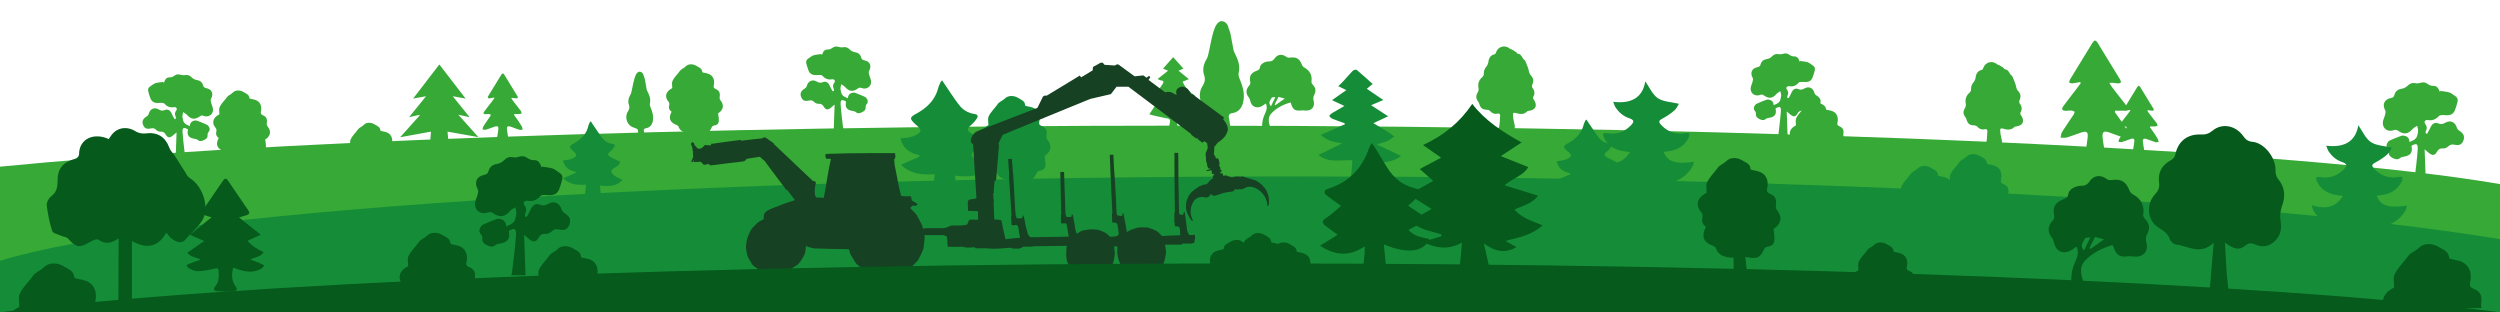 <svg xmlns="http://www.w3.org/2000/svg" viewBox="0 0 1920 239.8" xmlns:v="https://vecta.io/nano"><path d="M1920 141.4c-151.4-26.2-547.7-44.9-1012.7-44.9C526.6 96.5 191.9 109.1 0 128v74.1c191.9 18.9 526.6 31.5 907.3 31.5 465 0 861.3-18.7 1012.7-44.9v-47.3h0z" fill="#37a936"/><path d="M1920 239.8v-56.1c-171.6-28.6-520-48.2-922-48.2-476 0-876.9 27.4-998 64.8v39.4l1920 .1h0z" fill="#158d38"/><g fill="#37a936"><path d="M1160.4 100h-7.1c-1.9 0-2.4-.6-2-2.6.6-2.7.6-5.5.8-8.3.1-1.5-.6-2.2-2.2-1.8-2.2.5-4-.4-5.5-2-.5-.6-1.6-.9-2.4-1-3.3-.1-4.8-1.1-5.8-4.2-.2-.7-.6-1.5-1-2.1-1.9-2.7-1.8-4.4-.2-7.2a5.08 5.08 0 0 0 .5-3.2c-.6-3.4.3-6.1 2.9-8.4.6-.6 1.2-1.7 1.2-2.4-.2-2.3.7-4.1 2.1-5.9a7.62 7.62 0 0 0 1.3-2.9c.4-3.1 1.4-5.5 4.8-6.3.5-.1 1-.9 1.2-1.5 1.5-4.4 6.6-5.9 10.3-3 .6.5 1.4.6 2 .9 1.2.7 2.3 1.4 3.4 2.2.3.2.4.9.6.9 3.3 0 3.5 3.5 5.5 4.9.2.1.4.3.5.5 1 2.5 2.2 5 2.8 7.6.3 1.5.7 2.8 1.8 3.9 1.7 1.9 2.1 4.1 1.1 6.4-.6 1.3-.6 2.3.3 3.5 1.4 2 1.5 4.1.3 6.3-.3.5-.2 1.5.2 2 3.2 4.6 1.7 8.2-3.7 8.8-.4.1-1 .2-1.3.5-2.4 2.4-5.3 2.2-8.2 1.3-2.3-.6-2.8-.3-2.6 2 .2 2.7.9 5.3 1.4 8-.1 2.8-.4 3.2-3 3.1h0zm374.2 12h-7.1c-1.9 0-2.4-.6-2-2.6.6-2.7.6-5.5.8-8.3.1-1.5-.6-2.2-2.2-1.8-2.2.5-4-.4-5.5-2-.5-.6-1.6-.9-2.4-1-3.3-.1-4.8-1.1-5.8-4.2-.2-.7-.6-1.5-1-2.1-1.9-2.7-1.8-4.4-.2-7.2a5.08 5.08 0 0 0 .5-3.2c-.6-3.4.3-6.1 2.9-8.4.6-.6 1.2-1.7 1.2-2.4-.2-2.3.7-4.1 2.1-5.9a7.62 7.62 0 0 0 1.3-2.9c.4-3.1 1.4-5.5 4.8-6.3.5-.1 1-.9 1.2-1.5 1.5-4.4 6.6-5.9 10.3-3 .6.5 1.4.6 2 .9 1.2.7 2.3 1.4 3.4 2.2.3.2.4.9.6.9 3.3 0 3.5 3.5 5.5 4.9.2.1.4.3.5.5 1 2.5 2.2 5 2.8 7.6.3 1.5.7 2.8 1.8 3.9 1.7 1.9 2.1 4.1 1.1 6.4-.6 1.3-.6 2.3.3 3.5 1.4 2 1.5 4.1.3 6.3-.3.5-.2 1.5.2 2 3.2 4.6 1.7 8.2-3.7 8.8-.4.1-1 .2-1.3.5-2.4 2.4-5.3 2.2-8.2 1.3-2.3-.6-2.8-.3-2.6 2 .2 2.7.9 5.3 1.4 8-.1 2.8-.4 3.2-3 3.1h0zM322.1 88.2c-2.4.5-4.8 1.1-7.9 1.8l13-16.1-9.9 1.8 20.1-26.2 20.2 26.2-9.9-1.8 13 16.1-8.7-1.9 15.4 17.2-23.7-4.2 1.1 12H330l1-12-23.7 4.3 14.9-16.6c.2-.3 0-.4-.1-.6h0zm575.2 12.1l1.2-6.4c.4-1.8-.2-2.7-2.2-3-3.6-.6-7.2-1.5-10.8-2.3-.8-.2-1.7-.5-2.8-.9l7.5-11.1c-2.3-1.1-4-2-5.8-2.9 2.3-2.3 4.4-4.2 6.4-6.2.8-.9 1.4-2 2.1-3 .9-1.4 1-2.5-1.1-2.7-.9-.1-1.7-.7-2.8-1.1l8.1-6.4c-1.6-.6-2.6-1.1-3.9-1.6l7.8-8.8 7.9 8.8-3.8 1.6 8 6.5c-1.6.6-3 1.2-4.8 1.9 1.8 4.7 5.3 7.9 9.7 11l-6.1 3 7.6 11.2c-2.4.7-4.6 1.3-6.8 1.8l-7.2 1.4c-1.6.2-2.1 1-1.8 2.5l1.3 6.8c-2.5-.1-5-.1-7.7-.1h0zm43.1 2.4c-4.9 0-5.5-.7-4.8-5.2l.3-2.7c.6-6.5.5-6.6-5.5-8.6-8-2.6-11.5-12.9-6.8-20.2 1.7-2.7 2.2-5.1 1.2-8.2-1.5-4.5-.4-8.7 2-12.7 1-1.8 1.3-4.1 1.8-6.2.7-2.8 1.1-5.7 1.8-8.5.7-3 1.4-6.1 2.6-9 .7-1.8 1.9-3.7 3.4-4.6 2.6-1.5 5.9.5 6.8 3.6.5 1.7 1.2 3.4 1.7 5.1.6 2.6.9 5.2 1.5 7.8.5 2.5.7 5.2 1.8 7.4 2.5 4.9 4.4 9.6 3.1 15.3-.4 1.7.4 3.7 1.1 5.5 2.1 5.2 3.6 10.5 2.5 16.2-.9 4.8-3.4 8.4-8.6 9.2-2.1.3-2.9 1.5-2.5 3.6.5 2.7.8 5.4 1.3 8 .7 3.4.5 3.7-3.1 4-.8.2-1.3.2-1.6.2zm-447.7 5.4c-3 0-3.3-.4-3-3.2.1-.6.1-1.1.2-1.7.4-4 .3-4-3.4-5.3-4.9-1.6-7.1-7.9-4.2-12.4 1.1-1.7 1.3-3.2.7-5-.9-2.7-.3-5.3 1.2-7.8.6-1.1.8-2.5 1.1-3.8.4-1.7.7-3.5 1.1-5.2.5-1.9.9-3.7 1.6-5.5.4-1.1 1.2-2.3 2.1-2.8 1.6-.9 3.6.3 4.1 2.2.3 1.1.8 2.1 1 3.2.4 1.6.6 3.2.9 4.8.3 1.5.4 3.2 1.1 4.5 1.5 3 2.7 5.9 1.9 9.4-.2 1 .3 2.3.7 3.4 1.3 3.2 2.2 6.4 1.6 9.9-.6 3-2.1 5.1-5.3 5.7-1.3.2-1.8.9-1.6 2.2.3 1.6.5 3.3.8 4.9.4 2.1.3 2.3-1.9 2.4-.2 0-.5 0-.7.1h0zm1158.5-10.3l3 4.2c1.1 1.6 2.1 3.2 3.1 4.9.3.6.3 1.5.5 2.2-.8 0-1.7.3-2.4.1-2.2-.7-4.4-1.6-6.5-2.3-2.6-.9-3.4-.3-3.1 2.4.2 1.7.5 3.5.8 5.2.2 1.3-.3 1.9-1.6 1.8-1.7-.1-3.4-.1-5.1 0-1.5.1-1.8-.7-1.6-2 .3-1.7.6-3.5.8-5.2.3-2.5-.4-3.1-2.9-2.3-2.1.7-4.2 1.6-6.4 2.2-.9.3-1.8 0-2.8 0 .2-.9.2-1.8.7-2.5 1.6-2.6 3.4-5.1 5.1-7.6.3-.4.4-.9.5-1.3-.5-.2-1-.5-1.5-.5-.8-.1-1.6.1-2.4.1-1.7 0-2.1-.7-1.1-2 1.8-2.5 3.7-4.9 5.6-7.3.7-1 1.5-2 2.2-3-.1-.2-.2-.4-.2-.5-1.1.2-2.2.5-3.3.6-.5.1-1.1 0-1.5-.3-.2-.1 0-.9.2-1.3l9.9-16.2c1.1-1.7 1.6-1.7 2.7 0l9.9 16.2c.2.4.4 1.2.2 1.3-.4.3-1 .4-1.5.3-1.1-.1-2.2-.4-3.5-.2.4.6.8 1.3 1.2 1.9l6.2 8c.4.5.4 1.3.6 2-.7.2-1.4.4-2.1.4-1.1.1-2.2 0-3.4 0-.2.3-.3.5-.3.7h0zM394.8 88.3l3 4.2c1.1 1.6 2.1 3.2 3.1 4.9.3.6.3 1.5.5 2.2-.8 0-1.7.3-2.4.1-2.2-.7-4.4-1.6-6.5-2.3-2.6-.9-3.4-.3-3.1 2.4.2 1.7.5 3.5.8 5.2.2 1.3-.3 1.9-1.6 1.8-1.7-.1-3.4-.1-5.1 0-1.5.1-1.8-.7-1.6-2 .3-1.7.6-3.5.8-5.2.3-2.5-.4-3.1-2.9-2.3-2.1.7-4.2 1.6-6.4 2.2-.9.3-1.8 0-2.8 0 .2-.9.2-1.8.7-2.5 1.6-2.6 3.4-5.1 5.1-7.6.3-.4.4-.9.5-1.3-.5-.2-1-.5-1.5-.5-.8-.1-1.6.1-2.4.1-1.7 0-2.1-.7-1.1-2 1.8-2.5 3.7-4.9 5.6-7.3.7-1 1.5-2 2.2-3-.1-.2-.2-.4-.2-.5-1.1.2-2.2.5-3.3.6-.5.1-1.1 0-1.5-.3-.2-.1 0-.9.2-1.3l9.9-16.2c1.1-1.7 1.6-1.7 2.7 0l9.9 16.2c.2.4.4 1.2.2 1.3-.4.3-1 .4-1.5.3-1.1-.1-2.2-.4-3.5-.2.4.6.8 1.3 1.2 1.9l6.2 8c.4.5.4 1.3.6 2-.7.2-1.4.4-2.1.4-1.1.1-2.2 0-3.4 0-.2.3-.3.5-.3.7h0z"/><path d="M1624.2 86.1l5.2 7.3c1.9 2.8 3.7 5.6 5.3 8.5.6 1.1.5 2.5.8 3.8-1.4.1-2.9.5-4.2.1-3.8-1.2-7.5-2.7-11.2-4-4.5-1.6-5.8-.6-5.3 4.2.3 3 .9 6 1.4 8.9.4 2.3-.5 3.2-2.8 3.1-2.9-.1-5.8-.1-8.7 0-2.6.1-3.1-1.2-2.7-3.4.5-3 1-5.9 1.3-8.9.5-4.4-.7-5.3-5-3.9-3.7 1.2-7.3 2.7-11 3.8-1.5.4-3.2.1-4.8.1.4-1.5.4-3.1 1.2-4.4 2.8-4.5 5.9-8.8 8.8-13.2.4-.7.6-1.5.9-2.3-.9-.3-1.7-.9-2.6-.9-1.4-.1-2.8.2-4.2.2-2.9 0-3.6-1.2-2-3.5 3.1-4.3 6.4-8.4 9.6-12.6l3.8-5.1c-.1-.3-.3-.6-.4-.9-1.9.3-3.8.8-5.7 1-.9.1-1.9-.1-2.6-.5-.3-.2 0-1.6.4-2.3l17-27.8c1.9-3 2.8-3 4.6 0l17 27.8c.4.6.7 2.1.4 2.3-.7.5-1.7.6-2.6.5-1.9-.2-3.7-.6-6.1-.3.7 1.1 1.3 2.2 2.1 3.3l10.7 13.8c.7.9.8 2.3 1.1 3.5-1.2.3-2.4.7-3.6.7-1.9.1-3.8 0-5.8 0-.2.4-.3.8-.3 1.1h0zm-633.1-7.4c-5.7 1.6-10.8 4.2-14.8 8.5-2.7 2.9-2 6.5-1 10 .5 1.6 1.4 3.2 2.2 4.9h-8.1c0-2.7-.3-5.5.1-8.1.3-2.4 1.1-4.8 2.2-7.1 1.2-2.5 1.6-4.8.5-7.4-1.5.9-2.7 2-4.2 2.5-3.9 1.4-7-.6-7.9-4.8-.2-.8-.4-1.6-.9-2.2-2.7-3.3-2.5-6.3.4-9.5.5-.6.8-1.7.6-2.4-1-4.3.4-7.1 4.8-8.7 1.5-.6 2.5-1 2.7-2.9.3-2.3 3.6-4.3 6.7-4.3 2 0 3.3-.5 4.5-2.3 2.2-3.3 5.9-3.6 9.1-1.2.6.5 1.6.7 2.4.6 5.2-.8 7.7.7 9.6 5.7.3.8 1.1 1.6 1.9 2 4.1 2.2 6 6 5.3 10.7-.1.6.3 1.6.8 2.1 2.7 2.9 2.9 5 1.1 8.6-.5 1-.6 2.5-.3 3.6 1.4 5-1.4 8.4-6.6 7.9-.9-.1-1.8-.2-2.7-.1-4.7.6-6.5-.5-7.9-4.9 0-.5-.2-.7-.5-1.2h0zm-12.2 1.6c.2.2.4.3.6.5l7.2-5.1c-1.9-.5-3.2-.8-4.8-1.3l-3 5.9zm-2.8 1.3l3.4-7c-1.3.2-2.6 0-2.8.4-1 2-3.1 3.9-.6 6.6h0zm-460.3 4.2c-2.1-1.3-2.3-3.1-1.8-5.3.2-.7-.1-1.8-.5-2.3-3-3.2-2.5-7.2 1.4-9.7.6-.4 1.3-.7 1.4-.8 0-2-.5-3.9.1-5.3 1.3-3.1 4-5.4 5.9-8.1.8-1.2 3.1-1.9 4.4-3.4 1.9-1.9 5.3-1.9 7.8-.5 4.2 2.3 4.4 2.5 5 5.2 2 .5 3.9.7 5.5 1.5 2.8 1.4 4 4.7 3.2 8.3-.3 1.5-.2 2.2 1.3 2.9 2.9 1.2 3.7 3 3.2 6.2-.1.7 0 1.7.4 2.2 3.2 3.9 2.7 7.5-1.6 10.4-.2.1-.3.3.1.5.2 1.9.6 3.9.4 5.7s-1.5 2.9-3.5 3.1c-.7.1-1.5.6-1.8 1.2-2.1 4.7-3.7 5.5-8.6 4.5-.3-.1-.7-.1-1.4-.1l1 8.4h-7.2v-8.2c-.9 0-1.8 0-2.6-.1-3.1-.5-5.7-1.6-6.8-4.9-.1-.4-.7-.9-1.2-1.1-5.4-2-6.8-5.2-4.1-10.3h0zm-247.2 44.9c-2.1-1.3-2.3-3.1-1.8-5.3.2-.7-.1-1.8-.5-2.3-3-3.2-2.5-7.2 1.4-9.7.6-.4 1.3-.7 1.4-.8 0-2-.5-3.9.1-5.3 1.3-3.1 4-5.4 5.9-8.1.8-1.2 3.1-1.9 4.4-3.4 1.9-1.9 5.3-1.9 7.8-.5 4.2 2.3 4.4 2.5 5 5.2 2 .5 3.9.7 5.5 1.5 2.8 1.4 4 4.7 3.2 8.3-.3 1.5-.2 2.2 1.3 2.9 2.9 1.2 3.7 3 3.2 6.2-.1.7 0 1.7.4 2.2 3.2 3.9 2.7 7.5-1.6 10.4-.2.1-.3.3.1.5.2 1.9.6 3.9.4 5.7s-1.5 2.9-3.5 3.1c-.7.1-1.5.6-1.8 1.2-2.1 4.7-3.7 5.5-8.6 4.5-.3-.1-.7-.1-1.4-.1l1 8.4h-7.2v-8.2c-.9 0-1.8 0-2.6-.1-3.1-.5-5.7-1.6-6.8-4.9-.1-.4-.7-.9-1.2-1.1-5.5-2-6.8-5.2-4.1-10.3h0zm1110.2-16.3c-2.1-1.3-2.3-3.1-1.8-5.3.2-.7-.1-1.8-.5-2.3-3-3.2-2.5-7.2 1.4-9.7.6-.4 1.3-.7 1.4-.8 0-2-.5-3.9.1-5.3 1.3-3.1 4-5.4 5.9-8.1.8-1.2 3.1-1.9 4.4-3.4 1.9-1.9 5.3-1.9 7.8-.5 4.2 2.3 4.4 2.5 5 5.2 2 .5 3.9.7 5.5 1.5 2.8 1.4 4 4.7 3.2 8.3-.3 1.5-.2 2.2 1.3 2.9 2.9 1.2 3.7 3 3.2 6.2-.1.7 0 1.7.4 2.2 3.2 3.9 2.7 7.5-1.6 10.4-.2.1-.3.3.1.5.2 1.9.6 3.9.4 5.7s-1.5 2.9-3.5 3.1c-.7.1-1.5.6-1.8 1.2-2.1 4.7-3.7 5.5-8.6 4.5-.3-.1-.7-.1-1.4-.1l1 8.4h-7.2v-8.2c-.9 0-1.8 0-2.6-.1-3.1-.5-5.7-1.6-6.8-4.9-.1-.4-.7-.9-1.2-1.1-5.4-2-6.7-5.2-4.1-10.3h0zM168 105.9c-2.1-1.3-2.3-3.1-1.8-5.3.2-.7-.1-1.8-.5-2.3-3-3.2-2.5-7.2 1.4-9.7.6-.4 1.3-.7 1.4-.8 0-2-.5-3.9.1-5.3 1.3-3.1 4-5.4 5.9-8.1.8-1.2 3.1-1.9 4.4-3.4 1.9-1.9 5.3-1.9 7.8-.5 4.2 2.3 4.4 2.5 5 5.2 2 .5 3.9.7 5.5 1.5 2.8 1.4 4 4.7 3.2 8.3-.3 1.5-.2 2.2 1.3 2.9 2.9 1.2 3.7 3 3.2 6.2-.1.7 0 1.7.4 2.2 3.2 3.9 2.7 7.5-1.6 10.4-.2.1-.3.3.1.5.2 1.9.6 3.9.4 5.7s-1.5 2.9-3.5 3.1c-.7.1-1.5.6-1.8 1.2-2.1 4.7-3.7 5.5-8.6 4.5-.3-.1-.7-.1-1.4-.1l1 8.4h-7.2v-8.2c-.9 0-1.8 0-2.6-.1-3.1-.5-5.7-1.6-6.8-4.9-.1-.4-.7-.9-1.2-1.1-5.4-2-6.8-5.2-4.1-10.3h0zm463.2-63.6l.9-2.1c.8-1.5 1.9-2.3 3.8-2.2 1.2.1 2.5-.6 3.5-1.3 1.5-1.1 2.9-1.2 4.6-.7 1 .3 2.2.5 3.3.3 2.2-.4 3.7.1 5.3 1.7.9 1 2.4 1.8 3.7 2 2.7.4 4.4 1.6 5.1 4.2.3 1.4 1.1 1.8 2.4 2.1 4.5.9 5.8 4.3 3.6 8.3-.4.7-.1 1.8.1 2.7.4 1.8 1.4 3.5 1.5 5.3.2 4.1-3.7 6.5-7.5 4.9-.7-.3-1.9-.2-2.4.3-4 2.9-6.9 2.6-10.1-1-.8-.9-1.9-1.4-2.9-2.1-.2 1.3-.8 2.6-.6 3.8.7 4.5 1.3 5.1 5.7 7 .1-2.9 1.8-4.2 4.5-4.4.8-.1 8.9 3.2 9.4 3.8 1.4 1.7 2 3.4.3 5.3-.4.5-.6 1.3-.6 1.9.3 2.2-1 3.2-2.6 4s-3.3 1.4-5-.1c-.6-.5-1.5-.6-2.4-.8-4.5-.7-6-2.8-5-7.2-3.2-1.9-4.4-1.5-4.2 2.2.5 7.1 1.5 14.2 2.3 21.3.1.5.2 1 .4 1.7h-8.1l.8-22.9-3.1 2.6c-2.1 1.7-3.8 1.5-5.1-.8-1-1.7-2.1-2.5-4.1-2.4-1.1.1-2.5-.5-3.3-1.3-1.2-1.2-2.3-1.6-4-1.2-3.5.8-5.1-.1-6.1-2.7-1.1-2.8-.1-4.8 2.9-6.6.7-.4 1.3-1.3 1.5-2.1 1-3.6 4.3-5.1 7.5-3.2 1.6.9 2.9 1.3 4.8.5 2.3-1 4.3.3 5.3 2.9.6 1.4 1.4 2.7 2.2 4.1l.9-.3c0-.5.2-1 0-1.4-.9-1.8-.9-3.3.4-5 1-1.3-.1-2.8-1.8-2.5-3 .5-5.3-.4-7.3-2.7-.6-.7-2.4-.7-3.6-.6-3.7.4-5.9-.5-7.1-3.3-.7-1.8-1.3-3.8-1.8-5.7-.4-1.8.4-3 1.9-3.9 1.2-.7 2.3-1.8 3.6-2.2 2-.6 4-.7 6.1-1 .2.3.3.5.4.8h0zM125.8 63.7l.9-2.1c.8-1.5 1.9-2.3 3.8-2.2 1.2.1 2.5-.6 3.5-1.3 1.5-1.1 2.9-1.2 4.6-.7 1 .3 2.2.5 3.3.3 2.2-.4 3.7.1 5.3 1.7.9 1 2.4 1.8 3.7 2 2.7.4 4.4 1.6 5.1 4.2.3 1.4 1.1 1.8 2.4 2.1 4.5.9 5.8 4.3 3.6 8.3-.4.7-.1 1.8.1 2.7.4 1.8 1.4 3.5 1.5 5.3.2 4.1-3.7 6.5-7.5 4.9-.7-.3-1.9-.2-2.4.3-4 2.9-6.9 2.6-10.1-1-.8-.9-1.9-1.4-2.9-2.1-.2 1.3-.8 2.6-.6 3.8.7 4.5 1.3 5.1 5.7 7 .1-2.9 1.8-4.2 4.5-4.4.8-.1 8.9 3.2 9.4 3.8 1.4 1.7 2 3.4.3 5.3-.4.5-.6 1.3-.6 1.9.3 2.2-1 3.2-2.6 4s-3.3 1.4-5-.1c-.6-.5-1.5-.6-2.4-.8-4.5-.7-6-2.8-5-7.2-3.2-1.9-4.4-1.5-4.2 2.2.5 7.1 1.5 14.2 2.3 21.3.1.5.2 1 .4 1.7h-8.1l.8-22.9-3.1 2.6c-2.1 1.7-3.8 1.5-5.1-.8-1-1.7-2.1-2.5-4.1-2.4-1.1.1-2.5-.5-3.3-1.3-1.2-1.2-2.3-1.6-4-1.2-3.5.8-5.1-.1-6.1-2.7-1.1-2.8-.1-4.8 2.9-6.6.7-.4 1.3-1.3 1.5-2.1 1-3.6 4.3-5.1 7.5-3.2 1.6.9 2.9 1.3 4.8.5 2.3-1 4.3.3 5.3 2.9.6 1.4 1.4 2.7 2.2 4.1l.9-.3c0-.5.2-1 0-1.4-.9-1.8-.9-3.3.4-5 1-1.3-.1-2.8-1.8-2.5-3 .5-5.3-.4-7.3-2.7-.6-.7-2.4-.7-3.6-.6-3.7.4-5.9-.5-7.1-3.3-.7-1.8-1.3-3.8-1.8-5.7-.4-1.8.4-3 1.9-3.9 1.2-.7 2.3-1.8 3.6-2.2 2-.6 4-.7 6.1-1 .2.3.3.5.4.8h0zm1748.1 7.1c-.3-.8-.6-1.7-1.1-2.4-.9-1.7-2.2-2.6-4.4-2.5-1.3.1-2.9-.6-4.1-1.5-1.7-1.3-3.4-1.4-5.3-.8-1.2.4-2.6.6-3.8.3-2.5-.5-4.3.1-6.1 1.9-1.1 1.1-2.8 2.1-4.3 2.3-3.1.4-5.1 1.8-5.9 4.8-.4 1.6-1.2 2.1-2.8 2.4-5.1 1.1-6.7 5-4.2 9.6.4.8.1 2.1-.1 3.1-.5 2.1-1.7 4.1-1.8 6.2-.2 4.8 4.2 7.5 8.6 5.7.8-.3 2.1-.2 2.8.3 4.6 3.3 7.9 3 11.6-1.2.9-1 2.2-1.6 3.4-2.4.3 1.5.9 3 .7 4.4-.8 5.2-1.5 5.9-6.6 8.1-.1-3.4-2.1-4.8-5.2-5-.9-.1-10.3 3.7-10.9 4.4-1.6 1.9-2.3 3.9-.3 6.1.5.5.7 1.5.6 2.2-.4 2.5 1.1 3.7 3 4.6s3.9 1.6 5.8-.2c.7-.6 1.8-.7 2.7-.9 5.2-.8 6.9-3.3 5.8-8.3 3.7-2.2 5.1-1.7 4.8 2.6-.5 8.2-1.7 16.4-2.6 24.6-.1.6-.3 1.2-.4 1.9h9.3l-1-26.4 3.6 3c2.4 1.9 4.4 1.7 5.8-1 1.1-2 2.4-2.9 4.8-2.7 1.3.1 2.9-.6 3.9-1.5 1.4-1.3 2.6-1.8 4.6-1.4 4 .9 5.9-.1 7.1-3.2 1.2-3.3.1-5.5-3.3-7.6-.8-.5-1.5-1.5-1.8-2.4-1.2-4.1-4.9-5.9-8.7-3.7-1.9 1.1-3.4 1.5-5.5.6-2.7-1.2-4.9.4-6.1 3.3-.7 1.6-1.7 3.1-2.5 4.7-.3-.1-.7-.3-1-.4 0-.5-.2-1.2 0-1.6 1.1-2.1 1-3.8-.5-5.8-1.1-1.5.1-3.2 2.1-2.8 3.5.6 6.1-.5 8.5-3.1.7-.8 2.8-.8 4.2-.7 4.2.5 6.8-.5 8.1-3.8.8-2.1 1.5-4.3 2-6.6.5-2-.4-3.5-2.2-4.5-1.4-.8-2.6-2.1-4.1-2.5-2.3-.7-4.7-.8-7-1.2 0 .4-.1.7-.2 1z"/><path d="M1382.3 47.6l-.9-2.1c-.8-1.5-1.9-2.3-3.8-2.2-1.1.1-2.5-.6-3.5-1.3-1.5-1.1-2.9-1.2-4.6-.7-1 .3-2.2.5-3.3.3-2.2-.4-3.7.1-5.3 1.7-.9 1-2.4 1.8-3.7 2-2.7.4-4.4 1.6-5.1 4.2-.3 1.4-1.1 1.8-2.4 2.1-4.4.9-5.8 4.3-3.6 8.3.4.7.1 1.8-.1 2.7-.4 1.8-1.4 3.5-1.5 5.3-.2 4.1 3.7 6.5 7.5 4.9.7-.3 1.9-.2 2.4.3 4 2.9 6.9 2.6 10-1 .8-.9 1.9-1.4 2.9-2.1.2 1.3.8 2.6.6 3.8-.7 4.5-1.3 5.1-5.7 7-.1-2.9-1.8-4.1-4.5-4.4-.8-.1-8.9 3.2-9.4 3.8-1.4 1.7-2 3.4-.3 5.3.4.5.6 1.3.6 1.9-.3 2.2 1 3.2 2.6 4s3.3 1.4 5-.1c.6-.5 1.5-.6 2.4-.8 4.5-.7 6-2.8 5-7.2 3.2-1.9 4.4-1.5 4.1 2.2-.5 7.1-1.5 14.2-2.3 21.3-.1.5-.2 1-.4 1.7h8l-.8-22.9 3.1 2.6c2.1 1.7 3.8 1.5 5-.8 1-1.7 2.1-2.5 4.1-2.4 1.1.1 2.5-.5 3.3-1.3 1.2-1.1 2.3-1.6 4-1.2 3.5.8 5.1-.1 6.1-2.7 1.1-2.8.1-4.8-2.9-6.6-.7-.4-1.3-1.3-1.5-2.1-1-3.6-4.3-5.1-7.5-3.2-1.6.9-2.9 1.3-4.8.5-2.3-1-4.3.3-5.3 2.9-.6 1.4-1.4 2.7-2.2 4.1l-.9-.3c0-.5-.2-1 0-1.4.9-1.8.9-3.3-.4-5-1-1.3.1-2.7 1.8-2.5 3 .5 5.3-.4 7.3-2.7.6-.7 2.4-.7 3.6-.6 3.7.4 5.9-.5 7-3.3.7-1.8 1.3-3.8 1.8-5.7.4-1.7-.4-3-1.9-3.9-1.2-.7-2.3-1.8-3.6-2.2-2-.6-4-.7-6.1-1 .3.3.2.5.1.8h0z"/></g><g fill="#158d38"><path d="M1277.7 116.6c2.9 7.7 9.2 9.7 23.2 7.6-.3 1.3-.4 2.4-.9 3.3-4.3 8.4-15.9 15.7-25.9 11.7-2.6-1-3.9-.2-3.6 2.8.4 4.5.6 9.1 1.2 13.6.3 2.6-.6 3.6-3 3.6h-.4c-11.3.9-11.4.9-10.5-10.3l.6-6.8c.3-2.8-.8-4.1-3.5-2.9-9.9 4.1-21.3-3.1-25.6-10.9-.6-1.1-.9-2.5-1.6-4.4 9.9 3 18 2.4 24.1-7.1l-5-.7c-6.7-1-11.9-4.2-15-10.3-.5-1-.4-2.2-.6-3.4 1.1-.1 2.2-.3 3.2-.1 7 1.2 13.1-.9 18-5.9 3-3 2.6-4.3-1.4-5.7-4.4-1.5-7.7-4.4-10.2-8.1-.7-1-1-2.3-1.9-4.4 13.4 1.6 22.5-2.7 24.7-15.7 3.1 4.4 5.4 10 9.6 12.9 4.2 2.8 10.3 2.9 16.2 4.3-.9 1.5-1.8 3.6-3.3 5-2.7 2.3-5.6 4.4-8.7 6-3.5 1.8-4.1 2.7-1.3 5.6 5 5.1 11.1 7.2 18.3 5.9 1-.2 2 0 3 0-.1 1.1.1 2.4-.4 3.3-2.9 6.1-8 9.4-14.6 10.5-1.4.3-2.9.4-4.7.6h0zm547.6 33.7c2.9 7.7 9.2 9.7 23.2 7.6-.3 1.3-.4 2.4-.9 3.3-4.3 8.4-15.9 15.7-25.9 11.7-2.6-1-3.9-.2-3.6 2.8.4 4.5.6 9.1 1.2 13.6.3 2.6-.6 3.6-3 3.6h-.4c-11.3.9-11.4.9-10.5-10.3l.6-6.8c.3-2.8-.8-4.1-3.5-2.9-9.9 4.1-21.3-3.1-25.6-10.9-.6-1.1-.9-2.5-1.6-4.4 9.9 3 18 2.4 24.1-7.1l-5-.7c-6.7-1-11.9-4.2-15-10.3-.5-1-.4-2.2-.6-3.4 1.1-.1 2.2-.3 3.2-.1 7 1.2 13.1-.9 18-5.9 3-3 2.6-4.3-1.4-5.7-4.4-1.5-7.7-4.4-10.2-8.1-.7-1-1-2.3-1.9-4.4 13.4 1.6 22.5-2.7 24.7-15.7 3.1 4.4 5.4 10 9.6 12.9 4.2 2.8 10.3 2.9 16.2 4.3-.9 1.5-1.8 3.6-3.3 5-2.7 2.3-5.6 4.4-8.7 6-3.5 1.8-4.1 2.7-1.3 5.6 5 5.1 11.1 7.2 18.3 5.9 1-.2 2 0 3 0-.1 1.1.1 2.4-.4 3.3-2.9 6.1-8 9.4-14.6 10.5-1.4.2-2.9.4-4.7.6h0zM1076 119.8c-8.5 6.3-17.1 5.3-26.6 3.2.8 3.7 1.3 7 2.1 10.2 1.2 5 .9 5.4-4.1 5.5-2.6.1-5.1-.1-7.7-.1-2.1-.1-2.6-.9-2.2-3.1.7-4.1.8-8.2 1.1-12.4-8.9-.5-17.7 2.5-26-4.1l18.3-8.9c-5.9-.9-11.5-1.7-16.5-6.5l18.5-8.2c-.1-.3-.2-.5-.3-.8-3.2-1.1-6.4-2.2-9.6-3.5-.9-.4-1.5-1.4-2.2-2.1.7-.7 1.3-1.6 2.2-2.1 3-1.8 6.1-3.5 9.5-5.5l-9.5-4.5 11-7.7-6.2-3c1.7-1.7 3.1-2.9 4.3-4.3 2.2-2.4 4.3-5 6.7-7.4.7-.7 2.6-1.3 3-.9 4.2 3.4 8.2 7.1 12.4 10.9l-4.5 3.7 12.7 8.6-9.4 4 13.1 8.5-11.3 5.3 11.2 6.8c1.7 1 3.2 2.3 4.8 3.4-1.6 1.1-3.1 2.5-4.8 3.3-2.4 1.1-5 1.7-8.5 2.8l18.5 8.9z"/><path d="M1241.8 124.8c-.6 2.4-2.3 3.6-4.2 4.6-3.7 2-4 3.8-.7 6.4 1.8 1.5 4.2 2.3 6.7 3.6-4.7 5.6-11.2 5.5-18.3 4.7.3 2.5.5 4.9.9 7.3.5 3.4.1 3.9-3.4 4-2.5.1-4.9 0-7.4-.1-1.9 0-2.6-1.1-2.3-2.9.4-2.9.7-5.8 1.1-9-6.9.4-13.2.1-18.5-5.2l10-4.3c0-.3.1-.6.1-.9-5.3-1-9-3.6-10.3-9.2 1.4-.2 2.7-.2 3.9-.5 1.4-.3 2.8-.6 4-1.2 3.8-1.8 4-3 .8-5.7-.2-.2-.4-.3-.6-.5-3.3-3.1-3.2-3.7.7-5.9 5.8-3.2 10.2-7.5 11.9-14.1.3-1 .8-2 1.2-3 .1-.3.4-.5.9-1.1.8 1.1 1.4 2.1 2.1 3.1 2.5 3.6 4.9 7.4 7.6 10.9 2 2.5 4.8 4 8 4.5 2 .3 2.2 1.4 1.2 2.7-.9 1.3-2 2.6-3.3 3.6-1.9 1.6-2.1 2.7 0 4 2.1 1.4 4.5 2.3 6.8 3.5.2.4.6.5 1.1.7h0zm-485.3-17.1c-.9 3.4-3.2 5-5.9 6.5-5.1 2.8-5.6 5.4-1 9 2.6 2.1 5.9 3.2 9.4 5.1-6.5 7.8-15.6 7.7-25.6 6.6l1.2 10.2c.7 4.7.1 5.5-4.7 5.6-3.5.1-6.9 0-10.4-.1-2.7-.1-3.6-1.5-3.2-4.1.6-4.1 1-8.2 1.6-12.7-9.6.5-18.5.1-25.9-7.3l13.9-6.1c.1-.4.1-.8.2-1.3-7.5-1.4-12.6-5.1-14.5-12.8 2-.2 3.7-.3 5.4-.6 1.9-.4 3.9-.8 5.6-1.6 5.4-2.6 5.6-4.2 1.2-8-.3-.2-.5-.5-.8-.7-4.6-4.4-4.5-5.2.9-8.2 8.1-4.5 14.3-10.4 16.7-19.8.4-1.4 1.1-2.8 1.7-4.2.2-.4.5-.7 1.2-1.5l2.9 4.3c3.5 5.1 6.8 10.4 10.7 15.2 2.8 3.5 6.7 5.6 11.2 6.3 2.8.4 3.1 1.9 1.7 3.8-1.3 1.9-2.9 3.6-4.6 5.1-2.6 2.3-2.9 3.7-.1 5.6 2.9 2 6.3 3.3 9.5 4.9.6.3 1.1.5 1.7.8h0zm-280.1 16.5c-.6 2.3-2.2 3.4-4 4.4-3.5 1.9-3.8 3.6-.7 6.1 1.7 1.4 4 2.2 6.3 3.4-4.4 5.2-10.5 5.2-17.3 4.4l.8 6.9c.4 3.2.1 3.7-3.2 3.8-2.3.1-4.7 0-7-.1-1.8 0-2.4-1-2.2-2.8.4-2.7.7-5.5 1-8.5-6.5.4-12.5.1-17.5-4.9l9.4-4.1c0-.3.1-.6.1-.9-5-.9-8.5-3.4-9.8-8.7 1.4-.2 2.5-.2 3.6-.4 1.3-.3 2.6-.5 3.8-1.1 3.6-1.7 3.7-2.8.8-5.4-.2-.2-.4-.3-.5-.5-3.1-2.9-3-3.5.6-5.6 5.4-3 9.7-7 11.2-13.3.2-1 .7-1.9 1.1-2.8.1-.3.4-.5.8-1l1.9 2.9c2.4 3.4 4.6 7 7.2 10.3a11.62 11.62 0 0 0 7.6 4.2c1.9.3 2.1 1.3 1.2 2.6a16.73 16.73 0 0 1-3.1 3.4c-1.8 1.5-2 2.5 0 3.8s4.3 2.2 6.4 3.3c.7.3 1 .5 1.5.6h0z"/><path d="M758.6 118.2c-2.6-1.6-2.8-3.8-2.2-6.5.2-.9-.1-2.2-.7-2.8-3.7-3.9-3.1-8.8 1.7-11.8.7-.5 1.5-.9 1.7-1 0-2.5-.6-4.8.1-6.5 1.6-3.7 4.9-6.5 7.2-9.9 1-1.5 3.7-2.4 5.4-4.1 2.3-2.3 6.5-2.4 9.6-.7 5.2 2.9 5.4 3 6.1 6.4 2.4.6 4.8.8 6.8 1.8 3.5 1.8 4.9 5.7 3.9 10.1-.4 1.8-.2 2.7 1.6 3.5 3.6 1.4 4.6 3.7 3.9 7.6-.1.9 0 2 .5 2.7 3.9 4.8 3.3 9.2-1.9 12.7-.2.1-.4.4.1.6.2 2.3.7 4.7.5 7-.3 2.2-1.9 3.5-4.3 3.8-.8.1-1.9.8-2.2 1.4-2.6 5.7-4.6 6.8-10.5 5.5-.4-.1-.9-.1-1.7-.1l1.2 10.2h-8.7v-10c-1.1-.1-2.2 0-3.2-.2-3.7-.6-7-1.9-8.3-6-.2-.5-.9-1.1-1.5-1.3-6.8-2.2-8.4-6.1-5.1-12.4h0zm738.6 44.6c-2.6-1.6-2.8-3.8-2.2-6.5.2-.9-.1-2.2-.7-2.8-3.7-3.9-3.1-8.8 1.7-11.8.7-.5 1.5-.9 1.7-1 0-2.5-.6-4.8.1-6.5 1.6-3.7 4.9-6.5 7.2-9.9 1-1.5 3.7-2.4 5.4-4.1 2.3-2.3 6.5-2.4 9.6-.7 5.2 2.9 5.4 3 6.1 6.4 2.4.6 4.8.8 6.8 1.8 3.5 1.8 4.9 5.7 3.9 10.1-.4 1.8-.2 2.7 1.6 3.5 3.6 1.4 4.6 3.7 3.9 7.6-.1.9 0 2 .5 2.7 3.9 4.8 3.3 9.2-1.9 12.7-.2.1-.4.4.1.6.2 2.3.7 4.7.5 7-.3 2.2-1.9 3.5-4.3 3.8-.8.1-1.9.8-2.2 1.4-2.6 5.7-4.6 6.8-10.5 5.5-.4-.1-.9-.1-1.7-.1l1.2 10.2h-8.7v-10c-1.1-.1-2.2 0-3.2-.2-3.7-.6-7-1.9-8.3-6-.2-.5-.9-1.1-1.5-1.3-6.7-2.2-8.4-6.2-5.1-12.4z"/><path d="M1459.7 171.9c-2.6-1.6-2.8-3.8-2.2-6.5.2-.9-.1-2.2-.7-2.8-3.7-3.9-3.1-8.8 1.7-11.8.7-.5 1.5-.9 1.7-1 0-2.5-.6-4.8.1-6.5 1.6-3.7 4.9-6.5 7.2-9.9 1-1.5 3.7-2.4 5.4-4.1 2.3-2.3 6.5-2.4 9.6-.7 5.2 2.9 5.4 3 6.1 6.4 2.4.6 4.8.8 6.8 1.8 3.5 1.8 4.9 5.7 3.9 10.1-.4 1.8-.2 2.7 1.6 3.5 3.6 1.4 4.6 3.7 3.9 7.6-.1.9 0 2 .5 2.7 3.9 4.8 3.3 9.2-1.9 12.7-.2.1-.4.4.1.6.2 2.3.7 4.7.5 7-.3 2.2-1.9 3.5-4.3 3.8-.8.1-1.9.8-2.2 1.4-2.6 5.7-4.6 6.8-10.5 5.5-.4-.1-.9-.1-1.7-.1l1.2 10.2h-8.7v-10c-1.1-.1-2.2 0-3.2-.2-3.7-.6-7-1.9-8.3-6-.2-.5-.9-1.1-1.5-1.3-6.7-2.1-8.4-6.1-5.1-12.4z"/></g><g fill="#055a1c"><path d="M1310.2 174.2c-3-1.9-3.3-4.6-2.7-7.7.2-1-.1-2.6-.8-3.3-4.4-4.7-3.6-10.5 2-14 .9-.6 1.8-1 2-1.2 0-3-.7-5.7.2-7.7 2-4.4 5.8-7.8 8.6-11.8 1.2-1.7 4.4-2.8 6.5-4.9 2.7-2.8 7.7-2.8 11.4-.8 6.2 3.4 6.4 3.6 7.2 7.5 2.8.7 5.7 1 8 2.2 4.1 2.1 5.8 6.8 4.6 12-.5 2.2-.3 3.3 2 4.2 4.2 1.7 5.4 4.4 4.7 9-.2 1-.1 2.4.5 3.1 4.6 5.7 3.9 10.9-2.3 15.1-.3.2-.4.5.1.7.2 2.8.9 5.6.5 8.3-.3 2.6-2.2 4.2-5.1 4.5-.9.1-2.2.9-2.6 1.7-3.1 6.7-5.4 8-12.5 6.5-.5-.1-1-.1-2.1-.1l1.4 12.2h-10.4v-11.8c-1.3-.1-2.6 0-3.8-.2-4.4-.7-8.3-2.3-9.8-7.1-.2-.6-1-1.3-1.7-1.6-7.8-2.6-9.8-7.4-5.9-14.8h0zm-157.6-54.3l21.1 8.4c-3.5 6.5-11.5 8.2-18.2 14l25.7 8c-4.3 6-11.5 7.6-18.2 10.6 5.8 6.5 13.6 8.9 21.7 12.1-7.9 7.4-17.6 9.3-28.5 12l8.5 4.8c-8.7 4.9-16.5 3.6-25.1-2.9l3.7 16.3c1.2 5.5.9 6.1-4.9 6.2s-11.6 0-17.7 0l2.1-23c-10.5 5.6-20.1 4.4-29.9-.6l14.1-4.4c-.1-.5-.2-1-.2-1.5-8.2-2.6-17.2-3.5-23.5-10.3l16.2-9.1-17.4-11 18.6-10.6-10.3-9.1 16.4-8.7-13.9-9.7c16-7.4 28.2-17.4 37.8-31.6 10 12.9 22.9 21.3 37.9 29.6l-16 10.5h0zM91.1 183c-5.1 3.8-10.1 4.9-15.6 1.1-1.3-.8-4.6.7-6.6 1.9-8 4.6-10.3 4.2-16.7-2.8-1.1-1.2-3.3-1.3-4.9-2-2.5-1.2-6.6-1.9-7.2-3.8-2.1-6.4-3.4-13.1-4.2-19.8-.2-2.2 1.5-5.4 3.4-6.8 4-3.1 4.9-6.7 4.9-11.5-.1-10 4.1-14.8 14-17.5 1.1-.3 2.5-2 2.5-3.1 0-12.6 11.9-17 22.8-11.9.6-1 1.3-2 2-2.9 4.4-6.1 12.1-7.2 18.7-3 2 1.2 4.9 1.9 7.2 1.6 9.3-1.3 15.5 2.3 18.8 11.3.8 2.2 2.9 4 4.2 6.1l7.7 12.1c1 1.6 1.9 3.7 3.4 4.6 10.6 6.3 16.2 23.9 9.1 33.8-3.5 4.9-8.3 9.1-12.4 13.8-2.9 3.4-7.6 1.5-10.9-1.4-1.2-1-2.1-2.3-3.6-4.1-6.5 11.7-15.6 12.4-26.4 6.4v46.4H90.9l.2-48.5zm1621.4 50.3h-16.3l3.9-46.9c-10.4 10-19.7 2.4-28.9 1.4-1.7-.2-4.1-2.2-4.7-3.9-1.5-4.5-4.7-6.5-8.5-8.9-8.9-5.6-10.2-17.9-3-25.7 2.5-2.7 3.7-5.2 3.2-8.9-1.1-7.9 2-13.6 9.1-17.4 1.5-.8 3-2.6 3.3-4.1 1.9-10 9-16.1 19.7-15.6 3.6.2 6.2-.7 9-3 7.2-6 17.7-4 23.5 4.2 1.8 2.6 3.6 4.1 7.1 4.4 9.3.9 18.1 12.5 17.7 22.1-.1 2 .5 4.6 1.7 6.1 5.7 6.7 6.1 13.7 3.1 21.7-1.2 3.3-1.5 7.4-.9 11 1 6.1-.1 11.2-4.5 15.4s-9.6 5.1-15.1 2.5c-2.9-1.3-5-1.2-7.6 1-4.4 3.6-8.6 2.9-15.6-2.4l1.4 23.5 2.4 23.5h0zm-90.1-45.1c-8.2 2.4-15.6 6.1-21.4 12.3-3.9 4.2-3 9.5-1.4 14.5.8 2.4 2 4.6 3.1 7.2h-11.8c0-3.9-.4-7.9.1-11.8.5-3.5 1.6-7 3.1-10.2 1.7-3.6 2.3-7 .8-10.8-2.1 1.3-4 2.9-6.1 3.7-5.6 2.1-10.1-.8-11.5-7-.2-1.1-.6-2.4-1.2-3.2-3.9-4.7-3.7-9.1.6-13.8.7-.8 1.2-2.4.9-3.4-1.4-6.2.6-10.3 6.9-12.6 2.2-.8 3.6-1.5 4-4.2.4-3.3 5.2-6.2 9.7-6.2 3 0 4.8-.8 6.6-3.4 3.2-4.8 8.6-5.3 13.2-1.8.9.7 2.4 1 3.5.8 7.6-1.1 11.2 1 14 8.2.4 1.2 1.7 2.3 2.8 2.9 6 3.1 8.8 8.7 7.7 15.5-.2.9.5 2.3 1.2 3 3.9 4.2 4.2 7.3 1.6 12.4-.8 1.5-.9 3.7-.5 5.3 2.1 7.3-2 12.2-9.6 11.4-1.3-.1-2.7-.3-4-.2-6.9.9-9.4-.7-11.5-7.2-.2-.4-.4-.8-.8-1.4h0zm-17.7 2.3c.3.2.6.5.8.7l10.4-7.4-7-1.8-4.2 8.5h0zm-4.2 1.9l4.9-10.1c-2 .3-3.7.1-4 .6-1.3 2.8-4.4 5.6-.9 9.5z"/><path d="M183.6 167l16.7 13.3-10.2 4.6c3.4 4 7.6 6.6 12.4 8.7-2.3 3.8-6.3 3.7-10.3 5.7l7.8 3c1 .4 2 1.1 3 1.6-.8.9-1.5 2-2.4 2.5-5.3 3-10.9 2.6-16.4.9l-5.2-1.7c-1.1 5-1.3 9.6 1.6 13.8 2 3 1.9 3.9-1.7 4.3-4 .5-8.1.2-12.2-.1-2.3-.2-3.3-1.5-1.4-3.7 2.9-3.4 2.9-7.6 2.6-11.7-.1-2.1-.9-2.4-3-1.9-4.3 1-8.6 1.8-12.9 2-2.2.1-4.5-1.1-6.7-2.1-.9-.4-1.4-1.6-2.1-2.4.9-.5 1.8-1.2 2.7-1.5 2.4-.9 4.9-1.7 8.2-2.9-4-2.1-8.1-2.1-10.2-5.3l12.9-9-11-4.8 16.7-13.4-5.6-1.7c-2.1-.7-2.5-1.9-1.2-3.7l15.5-22.6c1.3-1.9 2.4-2.4 3.9-.2l15.6 22.9c1.2 1.7.9 2.9-1.1 3.6-1.7.6-3.3 1-6 1.8h0zm846.3-8.9c-4.6-3.3-7.9-5.5-11.1-8.1-2.2-1.8-2.2-3.9.8-4.9 16.4-5.1 26.8-16 32.1-32.1.3-.9 1-1.6 2-3.1l2.8 4.3 8.9 14.6c5 8 11.9 13.5 21.2 15.8 4.7 1.2 5.2 2.5 2.2 6.3-1.9 2.5-4.5 4.4-7.4 7.1l15.8 10.5-15.5 8c4.3 5.2 10.4 5.7 16.1 7.1-4.3 10-17.1 11.6-35 4.1.9 8.4 1.4 16.4 2.6 24.2 1.5 9.6 1.8 9.6-8 9.6-2.9 0-5.8-.1-8.7-.5-2.8-.3-3.8-1.7-3.3-4.8 1.2-7.1 1.8-14.2 2.6-21.3.2-1.5 0-3.1 0-5.7-12 8.2-23 6.9-34.2-.5l13.5-8.4c-3.9-2.9-6.9-4.9-9.7-7.2-2.5-2.1-2.4-3.6.7-5.6 4.3-2.7 7.9-6.3 11.6-9.4h0z"/></g><g fill="#164123"><path d="M633.9 118.5c-.1 1.2.3 3 .6 3.4l3.7.1-.9 4c-.3 1.1-2.6 14.3-2.7 15.2s-1.8 10-1.9 10.7l-6-.3c-.6-1.3-.7-1.7-.8-2.4-.3-1.6-.1-4.4 0-5.3s.3-1.7.6-2.7c.2-.8-.1-1.4-.3-1.7-.3-.2-.5-.4-.9-.4-.3-.1-.6 0-.8 0-.3-.3-4.6-4.3-5.1-4.7-.5-.5-11.9-11.3-12.7-12.1s-7.7-7.2-8.1-7.6-3.9-3.8-4.2-4c-.1-.5-.2-.7-.6-1-.4-.2-4-2.7-4.3-3-.4-.2-1.1-.8-1.4-.9-.9-.5-1.5-.2-2 0-.2.1-.4.2-.5.4-.3.1-6 .7-6.7.7-.7.1-5.3.7-5.7.7s-3.8.5-4 .5c0-.4-.3-.6-.5-.6-.1 0-3.9.5-4.7.6l-6.3.8c-.5.1-5.8.8-6.2.9-.4 0-4.2.6-4.4.6-.4-.2-.8 0-.9.1-.1.3-.1.9-.1 1-.5.1-2.6.1-2.8.1-.2-.2-.2-.2-.4-.2s-1.4.1-1.6.1c-.3 0-.3.1-.4.2s-.4.5-.5.7c-.2.2-.7.7-.9.8-.2.2-.8.6-1 .7s-.6.3-.9.3c-.2 0-1 0-1.2-.1-.2 0-1-.2-1.2-.5s-.4-1-.6-1.1-.8-.5-1-.7c-.1-.1-.5-1.3-.6-1.6s-.4-.7-.7-.8-.9 0-1.1.1-.4.5-.4.8c0 .4.1 1.1.1 1.5.3 0 .4.2.5.5.1.2.4 1.6.4 1.9s.2 1.8.2 2.1c.4 0 .5.2.5.4s-.1.4-.4.5c0 .3.3 2.5.3 2.9-.1.4-.8 2.4-.9 2.7-.1.2-.5.8-.5 1s0 .5.2.6.5.2.7 0c.3-.1.3-.4.3-.6v-.8c.5 0 .4.4.4.6s0 .4.1.6.6.2 1 .2c.3 0 3.4-.1 3.7-.1s.5-.1.7-.2c.3.3 2.2 2.3 2.3 2.4s.3.1.6.1 2.7-.6 2.9-.7a32.05 32.05 0 0 1 1.9 1.1c.4 0 6.5-.7 6.8-.8.4-.1 10.3-1.3 10.5-1.3.3 0 7-.8 7.4-.9s1.1-.2 1.4-.4 1.4-1.5 1.6-1.6c.3-.1 3.5-.6 4.1-.7l5.9-.9a39.14 39.14 0 0 1 1.9 1.6c.2.2 1.5 1.4 1.7 1.5s.4.2.6.2c-.1.2-.2.4-.1.5a39.33 39.33 0 0 1 1.4 1.8c.1.2 14.8 19.7 15 20a1.38 1.38 0 0 0 .4-.3c.3.3 5.8 7.5 6.1 8-1.3.5-7.1 2.3-8.1 2.7-.9.3-8.4 3.3-9.3 3.6-1.4.5-3.8 1.8-4.2 2.1-.8.5-1.5 1.4-1.7 1.7-.3.5-.6 1.3-.6 2.1 0 .4-.1 1.6-.1 2.5-1 .4-3.6 1.9-4.2 2.3s-4.4 4.2-5.2 5.3c-1 1.4-3 6.3-3.3 7.4-.4 1.2-1 6-.9 6.8.1 1.6 1 6.1 1.4 7 .3.7 3.1 5.4 3.6 6.2.6.8 5.3 3.9 6 4.3.7.5 7.9 1.8 9.3 1.8 1.4.1 7.8-.5 11-1.5 1.6-.5 7-3.7 8.2-4.6 1.7-1.3 4.9-6.2 5.7-8.7.6-1.7.8-4.5.8-5.8 1 .4 2.2.9 2.7 1 .4.1 2.8.8 4.3.9.8 0 9.3.2 10.7.3s10.4.2 11.2.2c.7 0 3.5.1 4.2.2.3.9.8 2.9 1.1 3.7.4.8 4.1 6.8 4.6 7.4.6.7 6.2 4.9 7.2 5.4 1 .6 7.1 2.5 8.4 2.6 1.2.2 7.3.5 8.6.4s7-.9 8.7-1.3c1.6-.4 8-3.8 8.9-4.4s4.5-4.1 5.4-5.4 4.1-7.7 4.3-9.2 1.1-7.6.9-9.1-1.7-8.5-2.3-9.4c-.5-.9-3.7-7.2-4.3-7.8s-3.8-4.1-4.6-4.7l2.4-2c.6.3.8.3 1.3.5.6-.3 1.5-.6 2-.9 0-.5-.1-.7-.4-1s-3.4-1.8-3.7-2.3c-.4-.5-.7-2.5-.8-3.2-.8-.1-2.1-.1-3-.1-.8 0-2.8.1-4.6-.3-.4-1.3-2.1-8.5-2.3-9.8s-2.6-13-2.7-14.1-.4-3.3-.4-4.1c1-.8 1-1.4.9-2.3l-.2-2.5h-17.7l-17.2.1c-1.6.1-15.3.4-16 .4s-2.2.3-2.6.4h0z"/><path d="M724.6 175.2h-12.7l-3.7.4 1.2 5h6.3 9.1l2.5 1.1c.1.8.5 7.2.5 7.8.8.1 10.9.1 11.7 0 .4.5 4.6.8 5.8.6a55.42 55.42 0 0 1 3.6-.2c0 .7 0 .8.5.8h4.8c.8 0 2.1-.1 2.9 0 .9.1 6.2.4 7.4.3 1.1 0 6.3-.3 7.2-.4s3.3-.2 4.3-.4c1 .6 2 .7 2.7.7.8 0 3.8.1 4.3 0s2.8-1.2 3-1.5c.6 0 1.6.1 2.6.1h3.1c.7 0 2.1-.4 3-.4l9.8-.1 15-.2c-.6.8-.5 4.1-.6 5.2s.1 4.8.4 5.9c.2 1.1 1.9 4.5 2.5 5.2s3 3.3 4.6 4.5c1.1.7 4.8 2.1 6.3 2.3 1.5.1 6.1.2 7.7 0s4.6-.8 5.7-1.2 5-3.5 5.7-4.1c1-.9 3.1-3.7 3.5-6.2.4-2.1 1-4.8.9-6-.1-.9-.4-4.5-.7-5.1h2.8c-.3.9-.2 4.1-.2 5s.7 4.4 1.1 5.5c.5 1.7 2 4.3 2.7 5s2.4 2.9 3.3 3.4c.9.4 3.5 2.6 5 2.8 1.6.2 4.5.8 5.9.6s7.5-1 9-1.7c1.4-.7 4.9-3 5.8-3.7.6-.5 3-4.1 3.3-5.5s1.6-6.3 1.3-7.4c-.2-1.1-.5-4.8-.9-5.4h7.2c.9 0 5.2 0 5.9-.1.7-.7.7-.8 1.2-.8s4.9.1 5.5.1 2-.4 2.7-.5a31.3 31.3 0 0 0 .6-3c.1-.7 0-2.7 0-3.2-1.5-.1-3.8.4-4.4 0s-1.3-2.6-1.6-3.7c-.2-1.1-.8-6.4-1-7.5a125.04 125.04 0 0 0-.6-4.8c-.1-.6-.1-1.2-.4-1.5-.7 0-.4 0-.6.4s-.2 1.3-.4 1.6c-.5 0-2.3 0-2.7-.3s-.4-1.2-.5-1.7c0-.6-.2-9.9-.2-10.5s-.3-14-.3-14.8v-8.1l-.1-12.1H902v12.3l.1 15.1.2 18.2c-.4.4-.4.7-.4 1.2v6c0 .5.3.6.3 1.2s0 1.8.1 2.1c.1.4 1 .4 1.6.4s1.6.2 1.8.7a12.88 12.88 0 0 1 .6 2.1v2.6c.1.6.1.9.2 1.4-2 0-6.3.2-7 .2-.8 0-6.4.4-7 .4-.8-.8-3.7-3.7-4.6-4.1-.8-.4-5.4-2.4-7-2.5s-5.4-.2-6.8.1-4.9 1.4-5.9 1.9c-1 .4-2.4 1.3-2.7 1.6-.4-1.8-1.1-6.4-1.3-7.1s-1.1-6.2-1.2-6.6-.2-.8-.5-.8-.3.1-.4.5-.1 1.3-.4 1.6c-.6 0-3.2-.4-3.7-.5-.2-.6-.4-1.1-.5-1.9 0-.8-.5-12.3-.6-13.5s-.6-11.1-.7-12.1-.5-6.6-.6-8.2-.5-10.3-.5-10.8c-.8-.1-2.4-.1-2.8 0 0 1.3.5 11.5.5 12.4s.5 9.8.5 10.6.4 8.8.4 9.5.6 11.7.6 12.3c-.4.5-.3.6-.3 1.1s.2 5.5.2 6c1 .3 2.1.1 2.6.3s.9.4 1.2.8 1.1 7.2 1.2 7.8c-.5.8-.9 1.4-1.2 1.5-.6.2-2.6.5-3 .5s-1.9.2-2.4.2c-.8-.8-3-2.8-4-3.3s-4.1-1.9-5.4-2.1-4.8-.4-5.9-.4c-1.1.1-5.5.8-6.3 1.1s-3.3 2-4.1 2.3c-.5-1.3-1.2-3.7-1.3-4.9s-1.3-7.8-1.4-8.3-.3-1.3-.6-1.6-.5.2-.6.6c0 .4 0 1-.3 1.2s-3.4.1-3.8-.1c-.4-.8-.3-.9-.3-1.4 0-.4-.4-.7-.4-1.5s-.3-10.3-.3-11-.4-10.1-.4-11.1c0-1.1-.3-8.6-.3-9.3-1.1-.1-2.5 0-2.9 0 0 1.5.3 13.2.3 13.8s.4 18.3.5 18.7c-.4.3-.5.8-.3 1.1v5.7c1.3.4 3.3 0 3.8.1.6.6.9 2.3 1 2.9s.5 3.8.7 4.4l.5 2.9c-1.2.1-14.5.3-15.4.3s-13.6.2-14 .2c-.6-.4-1.8-1.8-2.1-2.8s-1.6-6-1.8-7-.9-5-1.1-5.6-.4-1.4-.7-1.4-.3 1.3-.6 1.6-.1.7-.5.7-3.4 0-4-.2c0-1.2 0-1.5-.4-1.6s-1.3-18.8-1.4-20.3l-.7-11.9c-.2-.5-.5-6.2-.6-6.9a103.25 103.25 0 0 1-.4-4.8c-1.1 0-2.3.1-2.8.2 0 1.2.7 11.1.7 11.6-.3.6.7 13 .7 13.9s1.1 17 1.2 18.3c-.4.3-.5.8-.4 1.2s.4 5.2.4 5.6c1.2.4 3.3 0 3.8-.1.7.5 1.2 1.2 1.4 2.1.2.8.4 3.3.6 4.1s.5 3.1.6 3.7l-5.9.5c-1.2.1-4.4.6-5.1.6-.4-1.3-1.8-7.5-2-8.6s-1.1-5.4-1.3-5.9-4.6-.5-5.4-.6c0-2.1-.5-12.3-.5-13.4s-1.1-24.4-1-25.1c-1.3.1-2 .2-2.6.2 0 1.5.8 21.1.8 21.8-2.6.1-7.4.1-8.7.1-1.7.2-6.4.9-7.3 1.2-.8.8-1 1-1 1.8-.1.8.1 5.9.1 6.7 1.3.2 7.1.2 7.6.3 0 1 .3 5.8.2 6.5-1.7.2-5.3-.3-6.4.1s-1.4 3.2-2.3 3.7-4.9.7-6.7.7-4.2-.1-5 0-4.7 2.1-6.2 2h0z"/><path d="M763.7 154.1l-1.7-2s.6-.5.6-1.1c0-.5-.3-1.1-.4-1.3a.55.55 0 0 0-.5-.3c.1-.4.3-1 .3-1.3h1.3l.1-.7-.3-.1.8-8.5 1.1-.2 2.2-26.8c-.1-1.1-.3-1.6-.3-1.9.3-.5 2.9-5.8 3.1-6.3.6-.3 67.1-27.6 67.6-27.7l15.5-3.6c.6-.6 4.1-5.3 4.4-5.7h9.1c.9.6 47.7 35.9 48.2 36.3 0 .3 0 .4.1.6.3.2 3.6 2.7 3.9 3 .4-.3.6-.6.8-.7.2.2.3.2.4.3-.2.2-.3.4-.4.6.3.2 3.6 2.7 3.9 2.9.2-.2.3-.3.6-.5.3-.3.7-.6.8-.8.2.2 1.8 1.4 2.2 1.7.1.5.4 3.2.5 3.7-.3.5-.7 1.7-.8 1.9-.1.3-.8 1.9-.9 2.2 0 .3.1 1.4.1 1.5 0 .3.2 2.2.2 2.6 0 .6 0 1.5.1 1.8l.3.9c.1.3.5 1.3.5 1.5-.2.5.1 1.4.3 1.8s.4 1.1.6 1.5h1.7c-.3.2-.7.7-1.2.8s-1.5.4-1.7.5-.4.7 0 .7c.5 0 2.1-.3 2.4-.4s.7-.3 1-.4c.2.6.6 1.6.7 1.9-.2.1-.4.1-.4.1 0 .1.2.7.4 1.1.4-.1.9-.2 1.1-.3.1.3.5.9.8 1-.4.1-.8.2-1.2.5s-.2 1-.1 1.3.1.5.2.7c-1 .5-1.5.8-2 1.3-.3.3-2.5 2.8-3 3.3-.6.1-1.2.1-1.7.2s-1.4.3-1.7.5c-.3.1-1.2.5-1.5.7-.3-.1-.5 0-.9.3s-3.1 2.2-3.5 2.5-1.8 1.4-2.2 1.8c-.5.5-1.9 2.1-2.5 3.4s-1.1 2.7-1.4 3.5c-.2.9-.5 2.9-.5 3.6a24.87 24.87 0 0 0 .3 3.6c.2.9 1 2.8 1.3 3.4.3.7 1.8 3.3 2.3 3.8.4.5.6.8 1 .9s.4-.3.4-.6c-.1-.2-.9-2-1.1-2.6s-.5-2.3-.6-3.6c0-1 .2-3 .4-3.8s1-2.9 1.3-3.4 1.2-2 1.7-2.4c.6-.6 2-1.3 2.7-1.6.6-.2 1.7-.4 2.3-.4.8 0 1.5 0 2.3.3.8.2 2.2 0 2.6-.2s.9-.5 1.3-1c.3-.4.6-1 .7-1.4.3.2.8.6 1.2.8s.6.3.9.4c.5.2 1.3.1 1.9-.1.4-.1 2.5-.7 3-.9.7-.3 2.7-.9 3.4-1.1.8-.2 3-.6 3.9-.7s2.6-.3 3-.5c.7-.3.9-.7 1-.9.1-.3.3-.5.4-.9.5.2 1.1.4 1.5.4s1 .1 1.4 0c.3-.1.6-.3.8-.4.3.1.9.3 1.3.3s.7-.1 1.2-.3 1.7-.8 2-1c.4-.2.7-.4 1-.4.7-.2 1.6-.3 2.4-.3 1.6 0 2.9.5 4.3 1.1.9.4 3.1 1.9 3.9 2.6.5.5 2.2 2.4 2.6 3s1 1.7 1.4 2.7c.3.8.5 1.4.7 2 .1.4.2 1.1.3 1.6.1.6 0 1.8.4 1.8s.6-.3.7-.6.3-2.6.3-3.6-.2-2.4-.4-3.4c-.2-.8-1.1-3.3-1.7-4.5s-3-3.9-4-4.7-3.1-2.3-4-2.7-3.8-1.2-4.7-1.5-3.6-1.1-4.2-1.3-1.1-.4-1.8-.4c-.4 0-.8.2-1.3.3-.5-.1-1.3-.3-1.9-.3-.3 0-2.2.2-2.6.3 0 0-.9.1-1.7.5-.8-.2-2.7-.8-3.1-1-.5-.2-1.3-.6-1.8-.6-.4 0-1.6.3-2 .3-.1-.5-.2-.9-.2-1.1-.1-.3-.3-.9-.8-.9-.4 0-1 .2-1.3.2.4-.6.2-1 .2-1.3.4-.1.7-.1 1-.2-.1-.5-.2-.9-.3-1.2-.2 0-.3.1-.5.1l-.5-2c.2-.1.1-.9-.1-1-.4.1-.5.1-.7.1-.1-.2-.1-.3-.2-.5.2-.1.5-.3.6-.6 0-.4 0-1.4-.1-1.8-.1-.5-.8-2.9-1-3.2s-.5-.1-.8 0-.5.2-.8.2c-.2-.5-.4-1.5-.7-2s-.6-.7-.9-.9c.1-.5.3-6.4.4-6.7h.5s1.8-2.8 3.2-3.5c1.3-.7 3.7-3.1 4.4-4s2.1-3.9 2.2-5c.1-1.7-.7-3.9-1.7-5.5-.4-.6-1.5-2.2-2-2.7l.9-1.1c-.8-.7-24-17.7-24.5-18.2-.6.4-1 .1-1.2-.5s-1.8-2.9-2.6-3.6c-1-.8-2.7-1.6-4.4-1.5-1.1.1-2.9 1-3.5 1.9s-.7 2.1-.7 2.7c.1.5.2 1.4.5 1.9-1.3-.7-3.6-1.9-4.3-2.2s-1.9-.3-2.7-.3-1.2.2-1.9.3c-1-.7-12.3-9.1-12.8-9.5.6-1 1.2-1.8 1.3-2.3-.3-.4-.6-.5-.9-.8-.5.3-1.5 1.1-1.9 1.4l-2.5-1.8c-1.2.1-6 .7-6.7.7-1.3-.9-10.4-7.6-11-8s-1-1-1.8-1.1-1.2.1-1.5.3-.6.4-.7.5c-.9 0-7.5-.5-8.1-.5-.5-.7-1.1-1.4-1.6-1.6s-1.1-.1-1.6.1-3.5 2-4 2.2c-.5.3-1.3.6-1.5.9a1.69 1.69 0 0 0-.3 1c0 .4-.1 1.1 0 1.5-.8.6-8.2 5.1-9.1 5.5-.5-.9-.6-.9-.9-1.4-1 .7-25 15.2-25.5 15.5-.7-.1-1.4-.1-1.7 0s-1 .5-1.2.9l-4.2 8.5c-.9.4-43.2 16.6-44 17s-3 1.2-3.3 1.5c-.4.3-2.1 2-2.5 2.6s-1.2 2.8-1.3 3.5.1 1.7.4 2.1 1 1 1.3 1.1c.1.9 2.7 43.7 2.8 44.5 1.3 0 12.7-.2 13.3-.2-.6-.6-.9-1-1.2-1.3.5.5 1.5.4 1.5.4h0z"/></g><g fill="#055a1c"><path d="M416 128.8c-.4-1-.7-2-1.2-2.9-1.1-2-2.5-3.1-5.1-2.9-1.6.1-3.4-.8-4.8-1.7-2-1.5-4-1.6-6.3-.9-1.4.4-3 .7-4.4.4-2.9-.6-5 .1-7.1 2.3-1.3 1.3-3.2 2.4-5 2.7-3.6.5-6 2.2-6.9 5.6-.5 1.8-1.4 2.5-3.3 2.9-6 1.2-7.9 5.8-4.9 11.3.5.9.2 2.4-.1 3.6-.6 2.4-2 4.8-2.1 7.2-.2 5.6 5 8.8 10.1 6.7.9-.4 2.5-.2 3.3.3 5.4 3.9 9.3 3.5 13.6-1.4 1-1.2 2.6-1.9 3.9-2.8.3 1.7 1.1 3.6.8 5.2-.9 6.1-1.7 6.9-7.7 9.5-.1-4-2.5-5.6-6.1-5.9-1.1-.1-12 4.3-12.7 5.2-1.9 2.3-2.7 4.6-.4 7.1.6.6.9 1.8.8 2.6-.4 2.9 1.3 4.4 3.5 5.4 2.2 1.1 4.5 1.8 6.8-.2.8-.7 2.1-.8 3.2-1 6.1-1 8.1-3.8 6.8-9.7 4.3-2.6 5.9-2 5.6 3-.6 9.6-2 19.2-3.1 28.8-.1.7-.3 1.4-.5 2.2h10.9l-1.1-31c1.6 1.4 2.9 2.4 4.2 3.5 2.8 2.3 5.1 2 6.8-1.1 1.3-2.4 2.8-3.4 5.6-3.2 1.5.1 3.4-.7 4.5-1.8 1.7-1.6 3.1-2.1 5.4-1.6 4.7 1.1 6.9-.1 8.3-3.7 1.4-3.8.2-6.5-3.9-8.9-.9-.6-1.8-1.7-2.1-2.8-1.4-4.8-5.8-6.9-10.2-4.3-2.2 1.3-4 1.7-6.5.7-3.1-1.4-5.8.5-7.2 3.9-.8 1.9-1.9 3.7-2.9 5.5-.4-.1-.8-.3-1.2-.4 0-.6-.2-1.4 0-1.9 1.2-2.4 1.2-4.5-.6-6.8-1.3-1.7.1-3.7 2.4-3.3 4.1.7 7.1-.5 9.9-3.6.9-1 3.3-1 4.9-.8 5 .5 8-.6 9.5-4.4 1-2.5 1.7-5.1 2.4-7.7.6-2.4-.5-4.1-2.6-5.3-1.6-1-3.1-2.4-4.8-3-2.6-.8-5.5-1-8.2-1.4 0 .2-.1.5-.2.8h0zm1504 111c-173.6-22.2-538.2-37.5-960-37.5S173.6 217.6 0 239.8h1920z"/><path d="M80.3 239.8c-1-1.3-2.5-2.3-4.6-3.2-2.8-1.1-3.1-2.5-2.5-5.2 1.5-6.6-.6-12.5-5.8-15.1-3-1.5-6.5-1.8-10.1-2.7-1.1-5-1.3-5.2-9.1-9.5-4.6-2.5-10.9-2.5-14.3 1-2.5 2.6-6.6 4-8.1 6.1-3.5 5-8.3 9.2-10.8 14.8-1.1 2.5-.2 6-.2 9.7-.3.2-1.4.8-2.6 1.5-1.3.8-2.3 1.7-3.2 2.6h71.3 0zm230.2-17.5c-.7 3-.4 5.6 2.6 7.4-1.4 2.6-2 4.9-1.9 6.9h52.4c-.1-1.5-.4-3-.5-4.5-.5-.2-.3-.5-.1-.7 6-4.1 6.7-9 2.2-14.6-.6-.7-.7-2.1-.5-3 .7-4.4-.4-7.1-4.5-8.7-2.1-.9-2.4-1.9-1.9-4 1.1-5.1-.5-9.6-4.4-11.6-2.3-1.2-5-1.4-7.8-2.1-.8-3.8-1-4-7-7.3-3.5-1.9-8.4-1.9-11 .8-1.9 2-5.1 3-6.2 4.7-2.7 3.9-6.4 7.1-8.3 11.4-.9 1.9-.1 4.6-.1 7.4-.2.1-1.1.6-2 1.1-5.4 3.4-6.1 9-1.9 13.5.8.8 1.1 2.3.9 3.3h0zm100.2 10.2c-.3 1.5-.4 2.9-.1 4.1h57.2c1.2-2.9.4-6.1-2.3-9.5-.6-.7-.7-2.1-.5-3 .7-4.4-.4-7.1-4.5-8.7-2.1-.9-2.4-1.9-1.9-4 1.1-5.1-.5-9.6-4.4-11.6-2.3-1.2-5-1.4-7.8-2.1-.8-3.8-1-4-7-7.3-3.5-1.9-8.4-1.9-11 .8-1.9 2-5.1 3-6.2 4.7-2.7 3.9-6.4 7.1-8.3 11.4-.9 1.9-.1 4.6-.1 7.4-.2.1-1.1.6-2 1.1-5.4 3.4-6.1 9-1.9 13.5.8.7 1.1 2.2.8 3.2h0zm514.9-4.4c.2.1.3.4-.1.6-.2 2.2-.7 4.5-.4 6.7.1.5.2.9.3 1.2h41c2.8-2.3 3.1-5.5.8-9.9 2.4-1.5 2.7-3.7 2.1-6.2-.2-.8.1-2.1.6-2.7 3.5-3.8 2.9-8.4-1.6-11.3-.7-.4-1.5-.8-1.6-.9 0-2.4.6-4.6-.1-6.2-1.6-3.6-4.6-6.2-6.9-9.5-1-1.4-3.6-2.2-5.2-3.9-2.2-2.2-6.2-2.2-9.1-.6-4.9 2.7-5.1 2.9-5.8 6.1-2.3.6-4.6.8-6.4 1.7-3.3 1.7-4.7 5.4-3.7 9.6.4 1.7.2 2.6-1.6 3.3-3.4 1.4-4.4 3.5-3.8 7.2.1.8 0 1.9-.4 2.5-3.6 4.8-3 9 1.9 12.3h0z"/><path d="M946.8 214.9c-.5 2.5-.3 4.6 2.1 6.2-3.1 5.9-1.6 9.7 4.7 12 .6.2 1.2.7 1.4 1.3.3.9.7 1.6 1.1 2.3h27.8c.3-.5.6-1.2.9-1.8.3-.7 1.3-1.3 2.1-1.4 2.3-.2 3.9-1.5 4.1-3.6.3-2.2-.3-4.4-.4-6.7-.4-.2-.3-.4-.1-.6 5-3.4 5.6-7.5 1.8-12.1-.5-.6-.6-1.7-.4-2.5.6-3.7-.4-5.9-3.8-7.2-1.8-.7-2-1.6-1.6-3.3 1-4.2-.4-8-3.7-9.6-1.9-1-4.2-1.2-6.4-1.7-.7-3.2-.9-3.3-5.8-6.1-2.9-1.6-7-1.6-9.1.6-1.6 1.7-4.2 2.5-5.2 3.9-2.2 3.2-5.3 5.9-6.9 9.5-.7 1.6-.1 3.8-.1 6.2-.2.1-.9.5-1.6.9-4.5 2.8-5.1 7.5-1.6 11.3.6.4.9 1.6.7 2.4h0z"/><path d="M966.5 222.2c-.5 2.5-.3 4.6 2.1 6.2-1.8 3.4-2 6.2-.7 8.3h42.8c.2-2.1-.3-4.2-.5-6.3-.4-.2-.3-.4-.1-.6 5-3.4 5.6-7.5 1.8-12.1-.5-.6-.6-1.7-.4-2.5.6-3.7-.4-5.9-3.8-7.2-1.8-.7-2-1.6-1.6-3.3 1-4.2-.4-8-3.7-9.6-1.9-1-4.2-1.2-6.4-1.7-.7-3.2-.9-3.3-5.8-6.1-2.9-1.6-7-1.6-9.1.6-1.6 1.7-4.2 2.5-5.2 3.9-2.2 3.2-5.3 5.9-6.9 9.5-.7 1.6-.1 3.8-.1 6.2-.2.1-.9.5-1.6.9-4.5 2.8-5.1 7.5-1.6 11.3.8.4 1 1.7.8 2.5h0zm458.4 0c-.5 2.5-.3 4.6 2.1 6.2-1.8 3.4-2 6.2-.7 8.3h42.8c.2-2.1-.3-4.2-.5-6.3-.4-.2-.3-.4-.1-.6 5-3.4 5.6-7.5 1.8-12.1-.5-.6-.6-1.7-.4-2.5.6-3.7-.4-5.9-3.8-7.2-1.8-.7-2-1.6-1.6-3.3 1-4.2-.4-8-3.7-9.6-1.9-1-4.2-1.2-6.4-1.7-.7-3.2-.9-3.3-5.8-6.1-2.9-1.6-7-1.6-9.1.6-1.6 1.7-4.2 2.5-5.2 3.9-2.2 3.2-5.3 5.9-6.9 9.5-.7 1.6-.1 3.8-.1 6.2-.2.1-.9.5-1.6.9-4.5 2.8-5.1 7.5-1.6 11.3.7.4 1 1.7.8 2.5h0zm481.1 14.4c-.6-1-.7-2.5-.5-3.6.9-5.8-.5-9.2-5.9-11.3-2.8-1.1-3.1-2.5-2.5-5.2 1.5-6.6-.6-12.5-5.8-15.1-3-1.5-6.5-1.8-10.1-2.7-1.1-5-1.3-5.2-9.1-9.5-4.6-2.5-10.9-2.5-14.3 1-2.5 2.6-6.6 4-8.1 6.1-3.5 5-8.3 9.2-10.8 14.8-1.1 2.5-.2 6-.2 9.7-.3.2-1.4.8-2.6 1.5-5.8 3.6-7.5 9.3-4.8 14.4l74.7-.1h0z"/></g></svg>